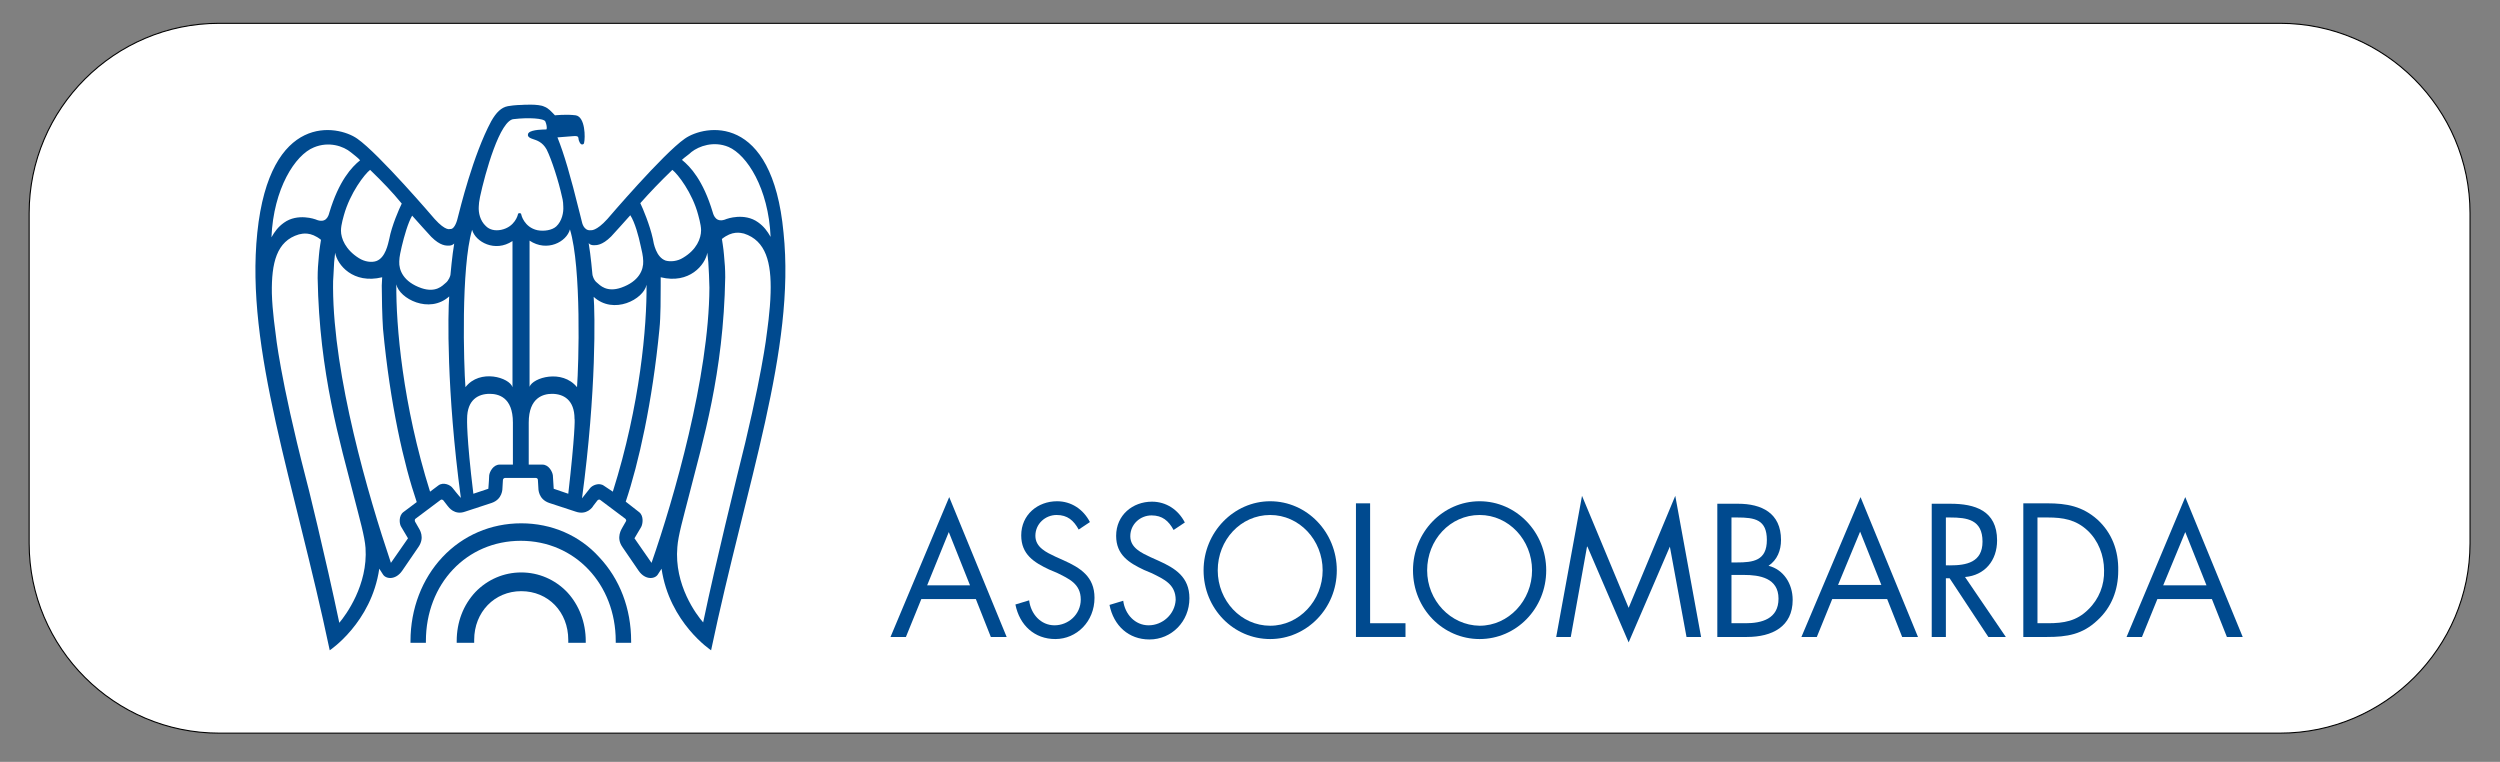 <?xml version="1.0" encoding="utf-8"?>
<!-- Generator: Adobe Illustrator 28.2.0, SVG Export Plug-In . SVG Version: 6.00 Build 0)  -->
<svg version="1.1" id="Livello_1" xmlns="http://www.w3.org/2000/svg" xmlns:xlink="http://www.w3.org/1999/xlink" x="0px" y="0px"
	 width="600.5px" height="183px" viewBox="0 0 600.5 183" style="enable-background:new 0 0 600.5 183;" xml:space="preserve">
<rect x="0" y="0" width="600.5" height="183" fill="#808080" stroke="none"/>
<style type="text/css">
	.st0{fill:#FFFFFF;stroke:#000000;stroke-width:0.26;stroke-miterlimit:10;}
	.st1{fill:#004A8F;}
</style>
<path class="st0" d="M547.7,176.1H52.6C27.5,176.1,7,155.6,7,130.5V51.2C7,26.1,27.5,5.6,52.6,5.6h495.1c25.1,0,45.6,20.5,45.6,45.6
	v79.3C593.3,155.6,572.8,176.1,547.7,176.1z"/>
<g id="Livello_2_00000026854856850848373740000001975680875067734656_">
</g>
<g>
	<polygon class="st1" points="337.6,149.7 329.1,149.7 329.1,120.9 325.7,120.9 325.7,153 337.6,153 	"/>
	<path class="st1" d="M275.9,150.2c-3.3,0-5.7-2.7-6.1-5.9l-3.3,1c1,5,4.6,8.3,9.6,8.3c5.3,0,9.6-4.3,9.6-9.9c0-5.1-3.4-7.2-7.4-9
		l-2-0.9c-2.1-1-4.8-2.2-4.8-5c0-2.9,2.4-5,5.1-5c2.6,0,4.1,1.3,5.3,3.5l2.7-1.8c-1.6-3.1-4.5-5-7.9-5c-4.6,0-8.6,3.2-8.6,8.2
		c0,4.6,3.1,6.5,6.7,8.2l1.9,0.8c2.8,1.4,5.7,2.6,5.7,6.4C282.2,147.6,279.2,150.2,275.9,150.2"/>
	<path class="st1" d="M262.9,143.6c0-5.1-3.4-7.2-7.4-9l-2-0.9c-2.1-1-4.8-2.2-4.8-5c0-2.9,2.4-5,5.1-5c2.6,0,4.1,1.3,5.3,3.5
		l2.7-1.8c-1.6-3.1-4.5-5-7.9-5c-4.6,0-8.6,3.2-8.6,8.2c0,4.6,3.1,6.5,6.7,8.2l1.9,0.8c2.8,1.4,5.7,2.6,5.7,6.4c0,3.6-3,6.2-6.3,6.2
		c-3.3,0-5.7-2.7-6.1-6l-3.3,1c1,5,4.6,8.3,9.6,8.3C258.6,153.5,262.9,149.3,262.9,143.6"/>
	<path class="st1" d="M305.1,153.5c8.7,0,16-7.3,16-16.5c0-9.2-7.2-16.6-16-16.6c-8.7,0-16,7.4-16,16.6
		C289.1,146.2,296.3,153.5,305.1,153.5 M305.1,123.7c7,0,12.6,6,12.6,13.3c0,7.2-5.6,13.3-12.6,13.3c-7,0-12.6-6-12.6-13.3
		C292.5,129.7,298,123.7,305.1,123.7"/>
	<path class="st1" d="M213.9,153h3.7l3.7-9.1h13.1l3.6,9.1h3.8L228,119.4L213.9,153z M222.7,140.6l5.2-12.8l5.1,12.8H222.7z"/>
	<path class="st1" d="M453.3,143.9l3.6,9.1h3.8l-13.8-33.6L432.7,153h3.7l3.7-9.1H453.3z M446.8,127.7l5.1,12.8h-10.4L446.8,127.7z"
		/>
	<path class="st1" d="M503.8,124.8c-3.6-3.2-7.4-3.9-12-3.9h-5.8V153h5.7c4.8,0,8.5-0.6,12.1-4c3.4-3.1,5-7.3,5-11.9
		C508.9,132.3,507.3,128,503.8,124.8 M501.6,146.4c-2.8,2.8-5.9,3.3-9.7,3.3h-2.5v-25.4h2.5c3.6,0,6.7,0.5,9.5,3.1
		c2.6,2.4,4,6,4,9.6C505.5,140.5,504.2,143.9,501.6,146.4"/>
	<path class="st1" d="M479.7,129.8c0-7.2-5.4-8.8-11.2-8.8H464V153h3.4v-14.1h0.9l9.3,14.1h4.2l-9.8-14.4
		C476.7,138.2,479.7,134.7,479.7,129.8 M467.4,135.8v-11.5h1c4.1,0,7.8,0.5,7.8,5.8c0,5-3.9,5.7-7.8,5.7H467.4z"/>
	<path class="st1" d="M524.9,119.4L510.8,153h3.7l3.7-9.1h13.1l3.6,9.1h3.8L524.9,119.4z M519.6,140.6l5.3-12.8l5.1,12.8H519.6z"/>
	<path class="st1" d="M424.8,135.9c2.1-1.4,3-3.7,3-6.2c0-6.5-4.7-8.7-10.3-8.7h-5v32h7.1c6.1,0,11-2.5,11-8.9
		C430.6,140.2,428.4,136.8,424.8,135.9 M415.9,124.3h1.4c4.2,0,7.1,0.5,7.1,5.4c0,5-3.3,5.4-7.2,5.4h-1.3V124.3z M419.3,149.7h-3.4
		v-11.6h3c3.7,0,8.3,0.7,8.3,5.7C427.2,148.7,423.1,149.7,419.3,149.7"/>
	<path class="st1" d="M371.4,137c0-9.2-7.2-16.6-16-16.6c-8.8,0-16,7.4-16,16.6c0,9.2,7.2,16.5,16,16.5
		C364.2,153.5,371.4,146.2,371.4,137 M342.8,137c0-7.3,5.5-13.3,12.6-13.3c7,0,12.6,6,12.6,13.3c0,7.2-5.6,13.3-12.6,13.3
		C348.4,150.2,342.8,144.2,342.8,137"/>
	<polygon class="st1" points="391.2,146 380,119.1 373.8,153 377.3,153 381.2,131.3 381.3,131.3 391.2,154.3 401.1,131.3 
		401.1,131.3 405.1,153 408.6,153 402.4,119.1 	"/>
	<path class="st1" d="M125.2,125.7c-7.3,0-14,2.9-18.9,8.1c-4.9,5.2-7.7,12.4-7.7,20.2c0,0.1,0,0.3,0,0.4h3.7c0-0.1,0-0.3,0-0.4
		c0-13.8,9.8-24.1,22.8-24.1c13,0,22.8,10.4,22.8,24.1c0,0.1,0,0.3,0,0.4h3.7c0-0.1,0-0.3,0-0.4c0-7.8-2.7-14.9-7.7-20.2
		C139.2,128.6,132.5,125.7,125.2,125.7"/>
	<path class="st1" d="M164.5,33.3c-5.2,3.6-18.6,19.3-18.6,19.3c-2.7,3-4,2.7-4,2.7c-1.7,0.2-2.1-1.9-2.1-1.9
		c-0.2-0.8-0.4-1.6-0.6-2.4V51c-2.2-8.9-3.7-14-5.3-18c0,0,2.5-0.2,3.8-0.3c1.3-0.1,1.2,0.2,1.3,0.9c0,0,0.3,1.1,0.8,1.1
		c0.5,0,0.5-0.4,0.5-0.4c0.3-1.2,0.3-6.2-2-6.6c-2.2-0.3-5,0-5,0c-0.9-0.9-1.5-1.7-2.6-2.1c-1.4-0.7-5.4-0.4-5.4-0.4s-1.6,0-3.3,0.3
		c-1.6,0.3-2.8,1.5-4,3.6c-4.4,8.2-7.5,21.1-8.1,23.4c0,0-0.6,2.7-1.8,2.5c0,0-1,0.6-3.7-2.4c0,0-13.4-15.7-18.6-19.3
		c-4.7-3.3-21-6.4-24,22.6c-2.9,28,8.9,59.9,17.4,100.3c0,0,10-6.6,11.9-19.6l0.9,1.4c0.7,1.1,3,1.4,4.6-0.9l3.9-5.7
		c1.6-2.3,0.3-4.2,0-4.7l-0.8-1.4c-0.1-0.2-0.1-0.6,0.1-0.7l6-4.5c0.2-0.2,0.5-0.1,0.7,0.1l1,1.3c0.3,0.4,1.7,2.3,4.2,1.4l6.4-2.1
		c2.6-0.9,2.6-3.3,2.6-3.8l0.1-1.7c0-0.3,0.3-0.5,0.5-0.5h7.4c0.3,0,0.5,0.2,0.5,0.5l0.1,1.7c0,0.5,0,2.9,2.6,3.8l6.4,2.1
		c2.6,0.9,4-1,4.2-1.4l1-1.3c0.2-0.2,0.5-0.3,0.7-0.1l6,4.5c0.2,0.2,0.3,0.5,0.1,0.7l-0.8,1.4c-0.2,0.4-1.6,2.4,0,4.7l3.9,5.7
		c1.6,2.3,3.9,2,4.6,0.9l0.9-1.4c1.9,13,11.9,19.6,11.9,19.6c8.5-40.4,20.3-72.4,17.4-100.3C185.5,26.9,169.2,30,164.5,33.3
		 M103.6,56.9c2.2,2.2,3.6,2.1,4.2,2.1c0.4,0,0.9-0.1,1.3-0.5c-0.5,2.9-0.9,7.5-0.9,7.5c0,0.2-0.4,1.4-1.2,2
		c-0.7,0.6-2.3,2.4-5.8,1.2c-4.3-1.5-5.4-4.3-5.3-6.4c0-1.1,0.4-2.7,0.6-3.6c0.6-2.5,1.5-5.7,2.5-7.4
		C99.4,52.3,103.6,56.9,103.6,56.9 M88.9,40.8c3.1,3,5.3,5.3,7.6,8.1c-0.6,1.2-2.4,5.3-3,8.5c-0.3,1.2-0.9,4.5-3.1,5.3
		c-1.1,0.4-2.8,0.2-4.2-0.7c-3.2-2-4.3-4.7-4.3-6.6c0-1.5,0.7-3.6,0.7-3.7C84.1,46.3,87.6,41.8,88.9,40.8 M75.4,35.4
		c3.6-1.5,7.1-0.3,8.9,1.2c0.6,0.5,1.7,1.3,2.2,1.9c-2,1.6-5.1,4.9-7.4,12.6c-0.2,0.8-0.8,2.7-3.3,1.6c0,0-4.3-1.6-7.6,0.8
		c-1.4,1-2.2,2.1-3,3.5C65.7,45.3,70.9,37.2,75.4,35.4 M81.5,149.6c-3.2-15.3-8-34.9-8.1-35c-6.1-23.6-7.2-34.4-7.2-34.5
		c0-0.1-0.8-5.4-0.9-9.7c-0.1-7.2,1.1-12.5,6.5-14.1c0.9-0.2,2.8-0.7,5.3,1.3c0,0-0.4,2.4-0.5,3.8c-0.2,2-0.3,3.5-0.3,5.4
		c0.4,23.1,5.4,39.4,8.7,52.4c1.4,5.5,2.6,9.6,2.8,12.4C88.4,140.5,83.1,147.7,81.5,149.6 M96.9,123c-1.2,0.9-1,2.9-0.5,3.6l1.6,2.7
		l-4.1,5.9C88.4,118.9,80.1,90.4,80,69.1c0-1.1,0-2.1,0.1-3.1c0.1-2.5,0.2-3.8,0.4-5.3c0.5,2.9,4.3,7.6,11.3,5.9
		c0,0.7-0.1,1.3-0.1,2c0,2.5,0.1,7.5,0.3,10.4c1.7,18.1,5,32.5,8.1,41.6L96.9,123z M108.7,117.2c-0.5-0.7-2.2-1.5-3.4-0.6l-2,1.5
		c-6.6-21-8.2-40-8.1-49.8c0.7,3.4,7.9,7.2,12.7,2.9c-0.3,3.8-0.7,22.4,2.8,48.4C110.2,119.1,108.7,117.2,108.7,117.2 M111.8,93
		c-0.4-5.3-1.1-28.7,1.6-37.8c0.8,2.9,5.5,5.5,9.7,2.7v35.1C122.4,90.7,115.3,88.5,111.8,93 M123.3,111.6l-3.3,0
		c-1.5,0-2.4,1.7-2.5,2.6c0,0-0.1,2.4-0.2,3.2l-3.6,1.2c-1.7-13.9-1.5-18-1.5-18c0-4.6,2.7-6,5.4-6c2,0,5.6,0.7,5.6,6.9V111.6z
		 M125.2,51.5c0-0.2-0.2-0.3-0.4-0.3c-0.2,0-0.4,0.1-0.4,0.3c0,0.1-0.7,3-4,3.7c-1.5,0.3-2.8,0-3.7-0.9c-1.4-1.3-1.8-3.2-1.7-4.7
		c0-0.5,0.1-1.3,0.3-2.3c1.2-5.6,4.8-18.7,8.2-18.7h0c3.4-0.4,7.2-0.2,7.5,0.6c0.3,0.7,0.4,1.5,0.3,1.8c0,0,0,0.1-0.2,0.1
		c-0.3,0-3.4,0-4.1,0.8c-0.2,0.2-0.2,0.4-0.2,0.6c0.1,0.5,0.6,0.7,1.2,0.9c0.9,0.3,2.3,0.7,3.3,2.5c1.2,2.4,2.9,7.7,3.7,11.4
		c0,0,0.3,1,0.3,2.3c0.1,1.4-0.3,3.5-1.7,4.8c-1,0.9-2.9,1.2-4.5,0.9C125.9,54.6,125.2,51.6,125.2,51.5 M136.5,118.6l-3.5-1.2
		c0,0-0.2-3.2-0.2-3.2c-0.1-0.9-1-2.6-2.5-2.6l-3.3,0v-10.1c0-6.1,3.6-6.9,5.6-6.9c2.7,0,5.4,1.4,5.4,6
		C138.1,100.6,138.1,104.6,136.5,118.6 M138.6,93c-3.6-4.4-10.6-2.3-11.4-0.1V57.8c4.2,2.8,8.9,0.3,9.7-2.7
		C139.7,64.3,139,87.7,138.6,93 M166.1,36.5c1.8-1.4,5.3-2.7,8.9-1.2c4.4,1.9,9.6,9.9,10.1,21.6c-0.8-1.4-1.6-2.5-3-3.5
		c-3.3-2.4-7.6-0.8-7.6-0.8c-2.5,1.1-3.1-0.9-3.3-1.6c-2.3-7.7-5.4-11-7.4-12.6C164.4,37.8,165.5,37.1,166.1,36.5 M161.5,40.8
		c1.3,1,4.8,5.5,6.2,10.8c0,0.1,0.7,2.3,0.7,3.7c0,2-1.1,4.7-4.3,6.6c-1.4,0.9-3.1,1-4.2,0.7c-2.3-0.8-2.9-4.1-3.1-5.3
		c-0.7-3.2-2.4-7.3-3-8.5C156.2,46.1,158.4,43.8,161.5,40.8 M142.6,58.9c0.6,0,2,0.1,4.2-2.1c0,0,4.2-4.6,4.6-5.1
		c1.1,1.7,2,5,2.5,7.4c0.2,0.8,0.6,2.5,0.6,3.6c0.1,2.1-1,4.9-5.3,6.4c-3.5,1.2-5.1-0.6-5.8-1.2c-0.8-0.6-1.1-1.8-1.1-2
		c0,0-0.4-4.6-0.9-7.5C141.7,58.8,142.2,58.9,142.6,58.9 M145.1,116.7c-1.2-0.9-2.9-0.1-3.4,0.6c0,0-1.4,1.8-1.9,2.4
		c3.5-26,3.1-44.6,2.8-48.4c4.8,4.4,12,0.6,12.7-2.9c0.1,9.8-1.5,28.8-8.1,49.7L145.1,116.7z M156.5,135.2l-4.1-5.9l1.6-2.7
		c0.4-0.7,0.7-2.7-0.5-3.6l-3.2-2.5c3.1-9.2,6.4-23.9,8.1-41.5c0.3-2.8,0.3-7.9,0.3-10.4c0-0.8,0-1.4,0-2c6.9,1.7,10.7-3,11.2-5.9
		c0.2,1.5,0.3,2.8,0.4,5.3c0,1,0.1,2.1,0.1,3.1C170.3,90.4,161.9,119.7,156.5,135.2 M185.1,70.3c-0.1,4.4-0.9,9.6-0.9,9.7
		c0,0.1-1.2,10.9-7.2,34.5c0,0.2-4.9,19.7-8.1,35c-1.6-1.8-7-9-6.2-18.1c0.2-2.8,1.4-6.9,2.8-12.4c3.3-13,8.3-29.3,8.7-52.4
		c0-1.9-0.1-3.4-0.3-5.4c-0.1-1.4-0.5-3.8-0.5-3.8c2.5-2,4.4-1.5,5.3-1.3C184,57.8,185.3,63.1,185.1,70.3"/>
	<path class="st1" d="M125.2,137.5c-4.2,0-8.1,1.7-11,4.7c-2.9,3.1-4.5,7.2-4.5,11.8c0,0.1,0,0.3,0,0.4h4.2c0-0.2,0-0.4,0-0.7
		c0-6.7,4.9-11.7,11.3-11.7c6.5,0,11.3,5,11.3,11.7c0,0.2,0,0.4,0,0.7h4.2c0-0.1,0-0.3,0-0.4c0-4.5-1.6-8.7-4.5-11.8
		C133.3,139.2,129.4,137.5,125.2,137.5"/>
</g>
</svg>
